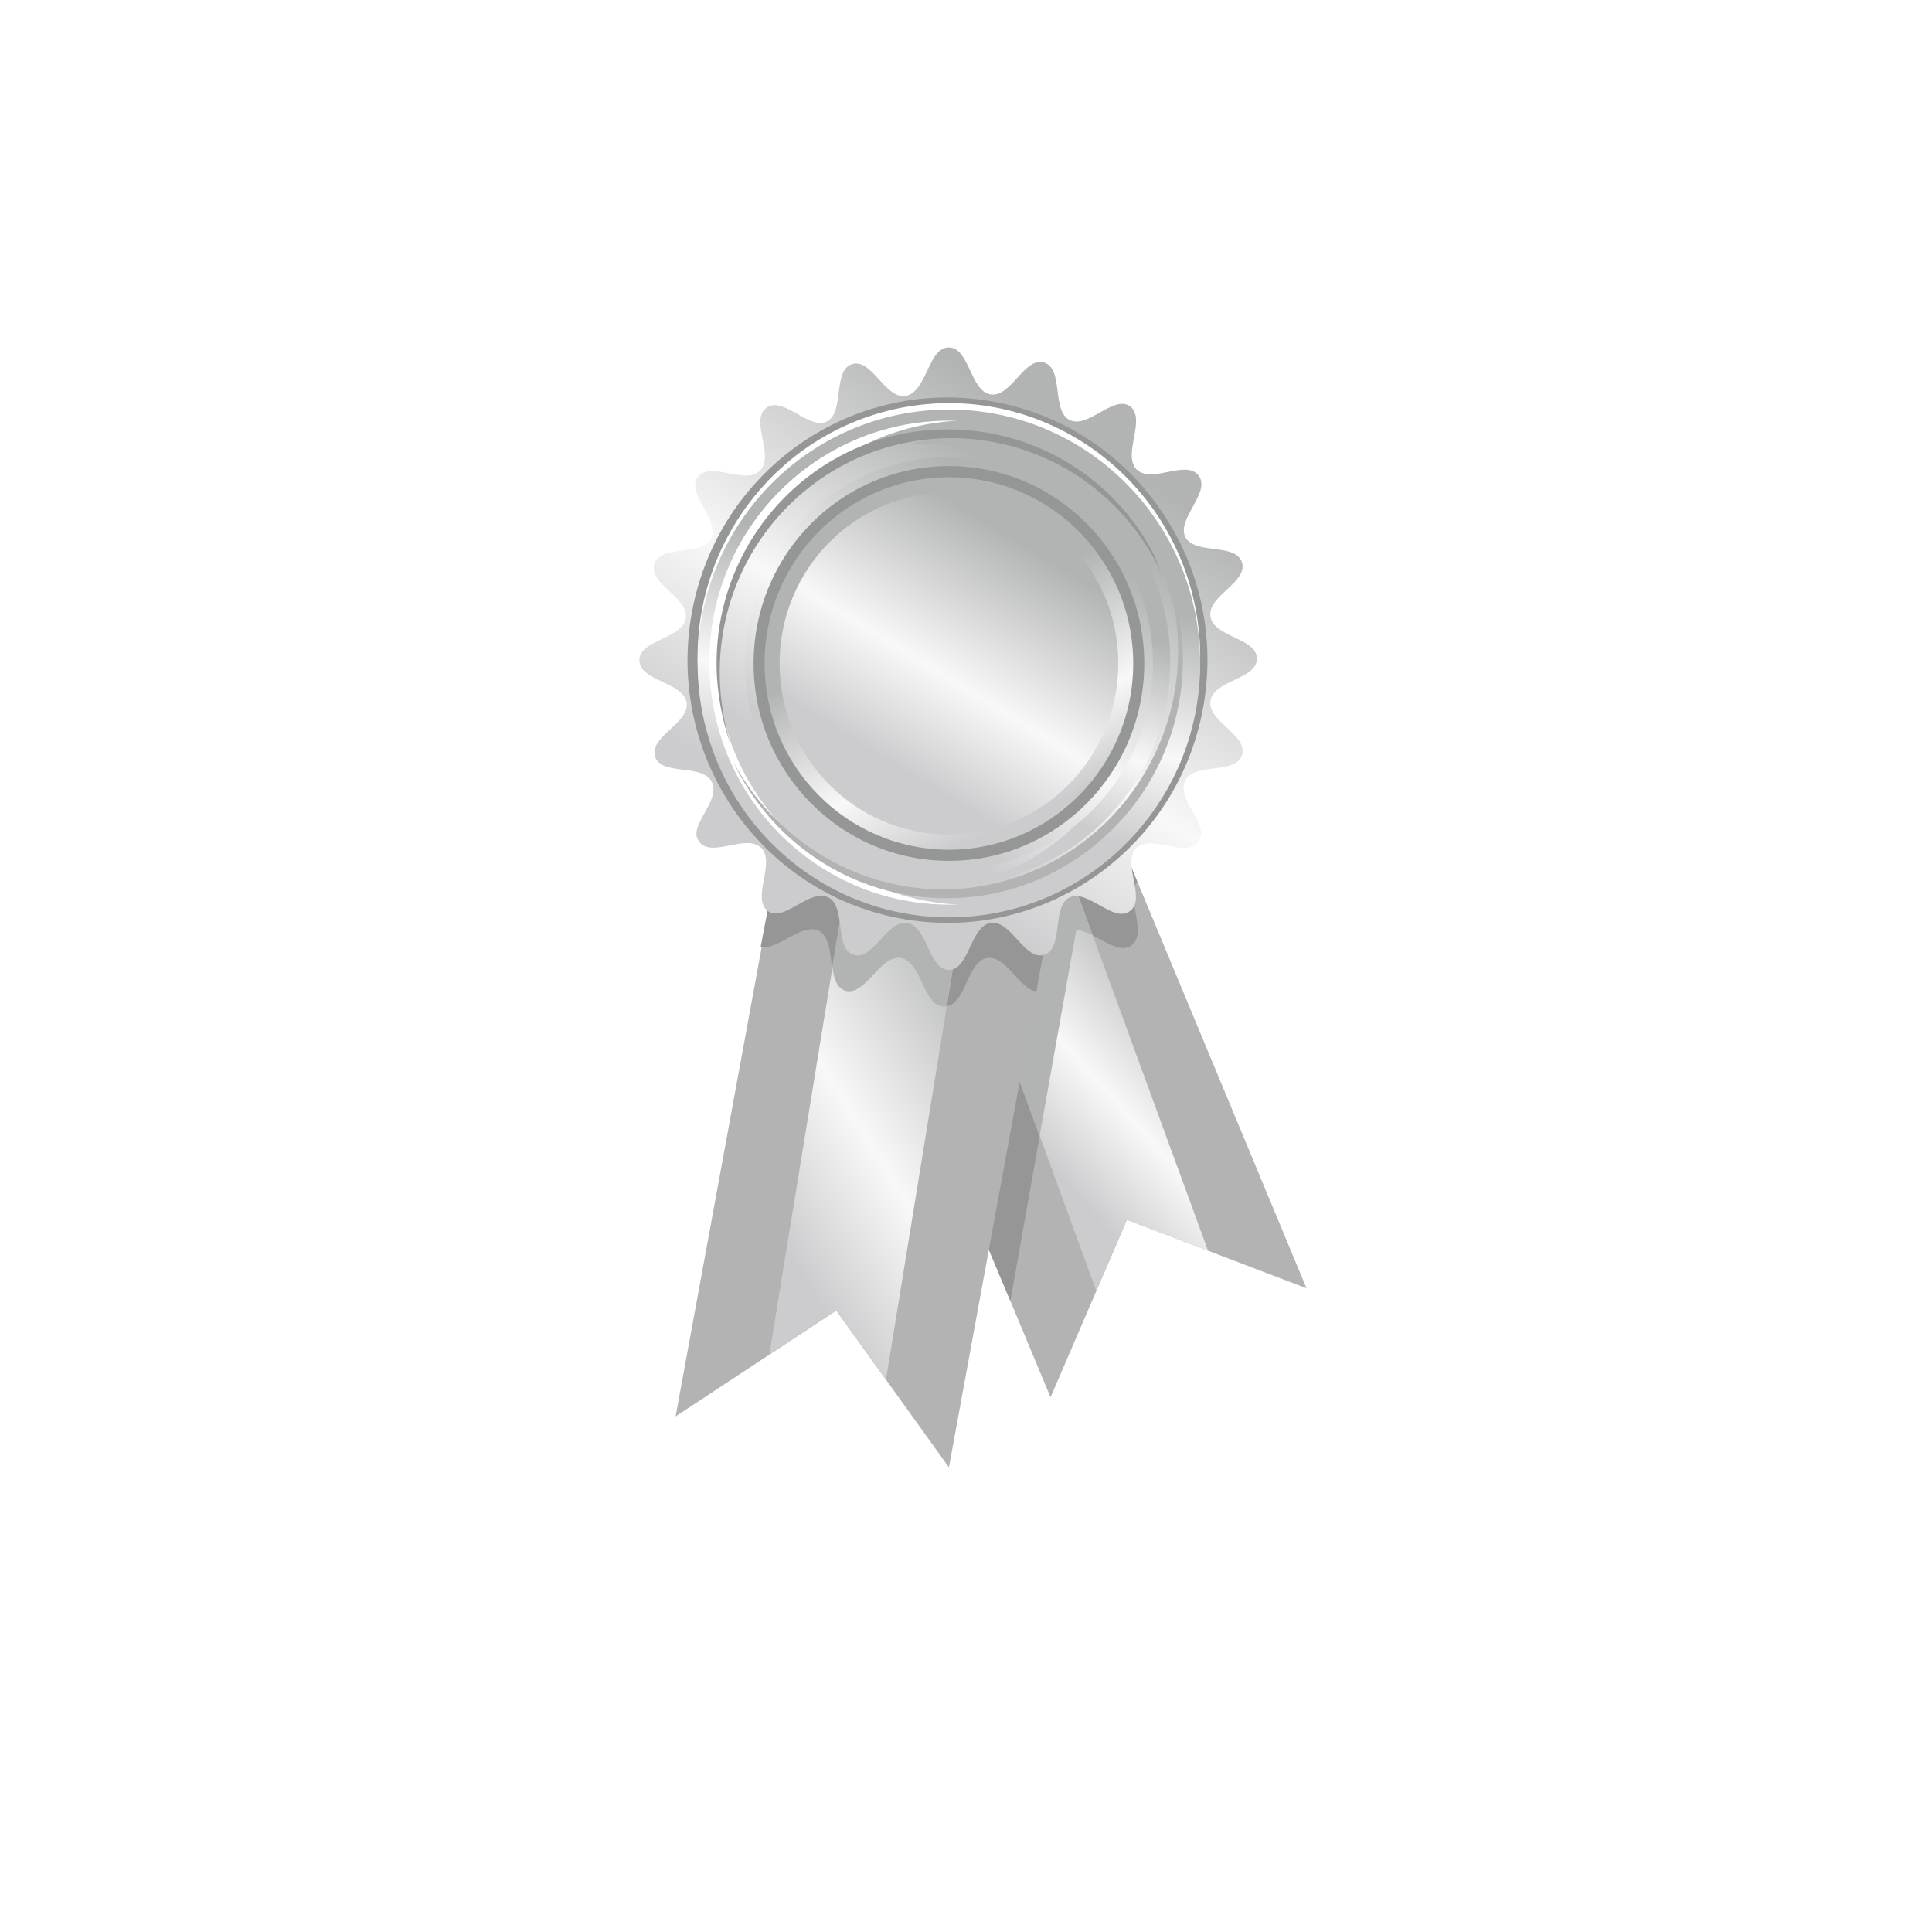 <svg width="139" height="139" viewBox="0 0 139 139" fill="none" xmlns="http://www.w3.org/2000/svg">
<g filter="url(#filter0_d_952_29720)">
<circle cx="69.5" cy="65.5" r="65.5" fill="white"/>
</g>
<g clip-path="url(#clip0_952_29720)">
<path fill-rule="evenodd" clip-rule="evenodd" d="M58.184 58.786L65.211 55.808L69.631 53.976L76.658 50.998L93.999 92.687L81.079 87.762L75.582 100.532L58.184 58.786Z" fill="#B3B3B3"/>
<path fill-rule="evenodd" clip-rule="evenodd" d="M72.691 93.603L69.461 85.93L73.314 65.314L77.678 65.543L72.691 93.603Z" fill="#969696"/>
<path fill-rule="evenodd" clip-rule="evenodd" d="M58.184 58.786L65.211 55.808L69.574 53.919L76.602 50.941L81.815 63.425C80.909 64.57 82.609 67.09 81.418 68.006C80.172 68.922 78.245 66.345 76.885 67.032C75.525 67.719 76.488 70.812 75.015 71.327C73.541 71.785 72.521 68.75 70.991 68.979C69.461 69.208 69.461 72.472 67.874 72.472C66.344 72.472 66.287 69.266 64.757 68.979C64.021 68.865 63.397 69.495 62.831 70.125L58.184 58.786Z" fill="#969696"/>
<path fill-rule="evenodd" clip-rule="evenodd" d="M86.915 89.995L81.078 87.762L78.868 92.859L65.947 57.469L73.938 54.491L86.915 89.995Z" fill="url(#paint0_linear_952_29720)"/>
<path fill-rule="evenodd" clip-rule="evenodd" d="M71.785 73.503L73.315 65.314L77.679 65.543L74.789 81.749L71.785 73.503Z" fill="#B2B3B3"/>
<path fill-rule="evenodd" clip-rule="evenodd" d="M78.585 67.261C77.962 66.975 77.395 66.746 76.885 67.032C75.525 67.719 76.488 70.812 75.015 71.327C73.541 71.785 72.521 68.75 70.991 68.979C70.708 69.037 70.481 69.208 70.254 69.38L65.891 57.469L73.881 54.491L78.585 67.261Z" fill="#B2B3B3"/>
<path fill-rule="evenodd" clip-rule="evenodd" d="M56.768 57.412L64.249 58.786L68.952 59.703L76.433 61.077L68.272 105.571L60.168 94.29L48.607 101.907L56.768 57.412Z" fill="#B3B3B3"/>
<path fill-rule="evenodd" clip-rule="evenodd" d="M56.767 57.412L64.247 58.786L68.894 59.645L76.431 61.077L74.561 71.327C73.314 71.155 72.408 68.75 71.048 68.922C69.518 69.151 69.518 72.415 67.931 72.415C66.401 72.415 66.344 69.208 64.814 68.922C63.284 68.693 62.264 71.728 60.79 71.27C59.317 70.812 60.28 67.719 58.92 66.975C57.673 66.345 55.973 68.407 54.727 68.12L56.767 57.412Z" fill="#969696"/>
<path fill-rule="evenodd" clip-rule="evenodd" d="M63.739 99.272L60.169 94.29L55.352 97.44L61.302 60.962L69.746 62.394L63.739 99.272Z" fill="url(#paint1_linear_952_29720)"/>
<path fill-rule="evenodd" clip-rule="evenodd" d="M68.102 72.415C68.045 72.415 67.989 72.415 67.932 72.415C66.402 72.415 66.345 69.208 64.815 68.922C63.285 68.693 62.265 71.728 60.791 71.27C60.168 71.041 59.998 70.354 59.885 69.552L61.301 60.962L69.746 62.337L68.102 72.415Z" fill="#B2B3B3"/>
<path fill-rule="evenodd" clip-rule="evenodd" d="M68.272 25C69.745 25 69.802 28.15 71.275 28.379C72.749 28.608 73.712 25.63 75.129 26.088C76.546 26.546 75.639 29.524 76.942 30.211C78.246 30.898 80.116 28.379 81.306 29.238C82.496 30.154 80.739 32.673 81.759 33.761C82.836 34.849 85.329 33.017 86.236 34.22C87.143 35.422 84.649 37.312 85.273 38.629C85.953 39.946 88.9 39.03 89.353 40.462C89.806 41.893 86.859 42.867 87.086 44.355C87.313 45.844 90.43 45.902 90.43 47.391C90.43 48.879 87.313 48.937 87.086 50.425C86.859 51.914 89.806 52.888 89.353 54.319C88.9 55.751 85.953 54.835 85.273 56.152C84.593 57.526 87.086 59.359 86.236 60.561C85.329 61.764 82.836 59.989 81.759 61.02C80.682 62.108 82.496 64.627 81.306 65.543C80.116 66.46 78.246 63.94 76.942 64.57C75.639 65.257 76.546 68.235 75.129 68.693C73.712 69.151 72.749 66.173 71.275 66.402C69.802 66.631 69.745 69.781 68.272 69.781C66.798 69.781 66.741 66.631 65.268 66.402C63.795 66.173 62.831 69.151 61.414 68.693C59.998 68.235 60.904 65.257 59.601 64.57C58.241 63.883 56.427 66.402 55.237 65.543C54.047 64.627 55.804 62.108 54.784 61.02C53.707 59.931 51.214 61.764 50.307 60.561C49.4 59.473 51.894 57.641 51.214 56.267C50.534 54.892 47.587 55.866 47.133 54.434C46.68 53.002 49.627 52.029 49.4 50.54C49.117 49.051 46 48.994 46 47.505C46 46.016 49.117 45.959 49.344 44.47C49.57 42.981 46.623 42.008 47.077 40.576C47.53 39.144 50.477 40.061 51.157 38.743C51.837 37.426 49.344 35.537 50.194 34.334C51.1 33.132 53.594 34.907 54.671 33.876C55.747 32.788 53.934 30.268 55.124 29.352C56.314 28.436 58.184 30.956 59.488 30.326C60.791 29.638 59.884 26.661 61.301 26.203C62.718 25.744 63.681 28.722 65.155 28.493C66.741 28.15 66.741 25 68.272 25Z" fill="url(#paint2_linear_952_29720)"/>
<path d="M86.624 50.549C88.292 40.249 81.381 30.533 71.188 28.847C60.995 27.162 51.38 34.145 49.712 44.445C48.044 54.745 54.955 64.461 65.148 66.147C75.341 67.832 84.956 60.849 86.624 50.549Z" fill="#959696"/>
<path d="M71.284 65.286C81.128 63.605 87.759 54.177 86.095 44.23C84.43 34.282 75.101 27.581 65.257 29.263C55.412 30.945 48.781 40.372 50.445 50.32C52.11 60.267 61.439 66.968 71.284 65.286Z" fill="white"/>
<path d="M68.271 66.002C78.255 66.002 86.349 57.823 86.349 47.734C86.349 37.645 78.255 29.467 68.271 29.467C58.287 29.467 50.193 37.645 50.193 47.734C50.193 57.823 58.287 66.002 68.271 66.002Z" fill="url(#paint3_linear_952_29720)"/>
<path fill-rule="evenodd" clip-rule="evenodd" d="M68.271 30.268C68.498 30.268 68.781 30.268 69.008 30.268C59.827 30.669 52.517 38.285 52.517 47.677C52.517 57.068 59.827 64.684 69.008 65.085C68.781 65.085 68.498 65.085 68.271 65.085C58.751 65.085 51.043 57.297 51.043 47.677C50.987 38.056 58.751 30.268 68.271 30.268Z" fill="white"/>
<path d="M68.272 64.57C77.474 64.57 84.934 57.032 84.934 47.734C84.934 38.436 77.474 30.898 68.272 30.898C59.071 30.898 51.611 38.436 51.611 47.734C51.611 57.032 59.071 64.57 68.272 64.57Z" fill="url(#paint4_linear_952_29720)"/>
<path fill-rule="evenodd" clip-rule="evenodd" d="M84.763 46.818C84.763 56.267 77.169 63.997 67.762 63.997C61.301 63.94 55.634 60.218 52.744 54.778C55.464 60.619 61.358 64.627 68.102 64.627C77.453 64.627 85.103 56.954 85.103 47.448C85.103 44.584 84.423 41.836 83.176 39.488C84.196 41.664 84.763 44.184 84.763 46.818Z" fill="#B2B3B3"/>
<path fill-rule="evenodd" clip-rule="evenodd" d="M51.781 48.364C51.781 39.03 59.262 31.528 68.442 31.528C75.13 31.528 80.853 35.479 83.517 41.149C83.347 40.748 83.177 40.29 83.007 39.889C80.23 34.506 74.62 30.898 68.216 30.898C59.035 30.841 51.555 38.4 51.555 47.734C51.555 49.796 51.951 51.8 52.575 53.632C52.065 51.914 51.781 50.197 51.781 48.364Z" fill="#959696"/>
<path fill-rule="evenodd" clip-rule="evenodd" d="M68.328 31.585C77.112 31.585 84.196 38.801 84.196 47.62C84.196 56.152 77.565 63.138 69.234 63.654C76.602 62.222 82.099 55.751 82.099 47.963C82.099 39.087 74.958 31.929 66.231 31.929C65.891 31.929 65.608 31.929 65.268 31.986C66.288 31.7 67.308 31.585 68.328 31.585Z" fill="url(#paint5_linear_952_29720)"/>
<path d="M68.271 62.566C76.378 62.566 82.949 55.925 82.949 47.734C82.949 39.543 76.378 32.903 68.271 32.903C60.165 32.903 53.594 39.543 53.594 47.734C53.594 55.925 60.165 62.566 68.271 62.566Z" fill="url(#paint6_linear_952_29720)"/>
<path d="M68.271 61.936C76.033 61.936 82.325 55.578 82.325 47.734C82.325 39.891 76.033 33.532 68.271 33.532C60.509 33.532 54.217 39.891 54.217 47.734C54.217 55.578 60.509 61.936 68.271 61.936Z" fill="#959696"/>
<path d="M68.271 61.134C75.594 61.134 81.532 55.135 81.532 47.734C81.532 40.334 75.594 34.334 68.271 34.334C60.947 34.334 55.01 40.334 55.01 47.734C55.01 55.135 60.947 61.134 68.271 61.134Z" fill="url(#paint7_linear_952_29720)"/>
<path d="M68.272 60.046C75.001 60.046 80.456 54.534 80.456 47.734C80.456 40.934 75.001 35.422 68.272 35.422C61.543 35.422 56.088 40.934 56.088 47.734C56.088 54.534 61.543 60.046 68.272 60.046Z" fill="url(#paint8_linear_952_29720)"/>
</g>
<defs>
<filter id="filter0_d_952_29720" x="0" y="0" width="139" height="139" filterUnits="userSpaceOnUse" color-interpolation-filters="sRGB">
<feFlood flood-opacity="0" result="BackgroundImageFix"/>
<feColorMatrix in="SourceAlpha" type="matrix" values="0 0 0 0 0 0 0 0 0 0 0 0 0 0 0 0 0 0 127 0" result="hardAlpha"/>
<feOffset dy="4"/>
<feGaussianBlur stdDeviation="2"/>
<feComposite in2="hardAlpha" operator="out"/>
<feColorMatrix type="matrix" values="0 0 0 0 0 0 0 0 0 0 0 0 0 0 0 0 0 0 0.05 0"/>
<feBlend mode="normal" in2="BackgroundImageFix" result="effect1_dropShadow_952_29720"/>
<feBlend mode="normal" in="SourceGraphic" in2="effect1_dropShadow_952_29720" result="shape"/>
</filter>
<linearGradient id="paint0_linear_952_29720" x1="70.947" y1="78.765" x2="83.225" y2="67.699" gradientUnits="userSpaceOnUse">
<stop stop-color="#CCCCCE"/>
<stop offset="0.4" stop-color="#F8F8F8"/>
<stop offset="1" stop-color="#B2B3B3"/>
</linearGradient>
<linearGradient id="paint1_linear_952_29720" x1="53.856" y1="85.59" x2="73.414" y2="73.48" gradientUnits="userSpaceOnUse">
<stop stop-color="#CCCCCE"/>
<stop offset="0.4" stop-color="#F8F8F8"/>
<stop offset="1" stop-color="#B2B3B3"/>
</linearGradient>
<linearGradient id="paint2_linear_952_29720" x1="60.482" y1="60.471" x2="77.999" y2="31.87" gradientUnits="userSpaceOnUse">
<stop stop-color="#CCCCCE"/>
<stop offset="0.4" stop-color="#F8F8F8"/>
<stop offset="1" stop-color="#B2B3B3"/>
</linearGradient>
<linearGradient id="paint3_linear_952_29720" x1="66.229" y1="57.733" x2="69.687" y2="41.044" gradientUnits="userSpaceOnUse">
<stop stop-color="#CCCCCE"/>
<stop offset="0.4" stop-color="#F8F8F8"/>
<stop offset="1" stop-color="#B2B3B3"/>
</linearGradient>
<linearGradient id="paint4_linear_952_29720" x1="62.416" y1="57.457" x2="75.581" y2="35.963" gradientUnits="userSpaceOnUse">
<stop stop-color="#CCCCCE"/>
<stop offset="0.4" stop-color="#F8F8F8"/>
<stop offset="1" stop-color="#B2B3B3"/>
</linearGradient>
<linearGradient id="paint5_linear_952_29720" x1="69.511" y1="56.589" x2="74.236" y2="42.964" gradientUnits="userSpaceOnUse">
<stop stop-color="#CCCCCE"/>
<stop offset="0.4" stop-color="#F8F8F8"/>
<stop offset="1" stop-color="#B2B3B3"/>
</linearGradient>
<linearGradient id="paint6_linear_952_29720" x1="63.125" y1="56.274" x2="74.692" y2="37.388" gradientUnits="userSpaceOnUse">
<stop stop-color="#CCCCCE"/>
<stop offset="0.4" stop-color="#F8F8F8"/>
<stop offset="1" stop-color="#B2B3B3"/>
</linearGradient>
<linearGradient id="paint7_linear_952_29720" x1="73.183" y1="58.958" x2="66.876" y2="44.834" gradientUnits="userSpaceOnUse">
<stop stop-color="#CCCCCE"/>
<stop offset="0.4" stop-color="#F8F8F8"/>
<stop offset="1" stop-color="#B2B3B3"/>
</linearGradient>
<linearGradient id="paint8_linear_952_29720" x1="64" y1="54.816" x2="73.599" y2="39.144" gradientUnits="userSpaceOnUse">
<stop stop-color="#CCCCCE"/>
<stop offset="0.4" stop-color="#F8F8F8"/>
<stop offset="1" stop-color="#B2B3B3"/>
</linearGradient>
<clipPath id="clip0_952_29720">
<rect width="48" height="80.571" fill="white" transform="translate(46 25)"/>
</clipPath>
</defs>
</svg>

